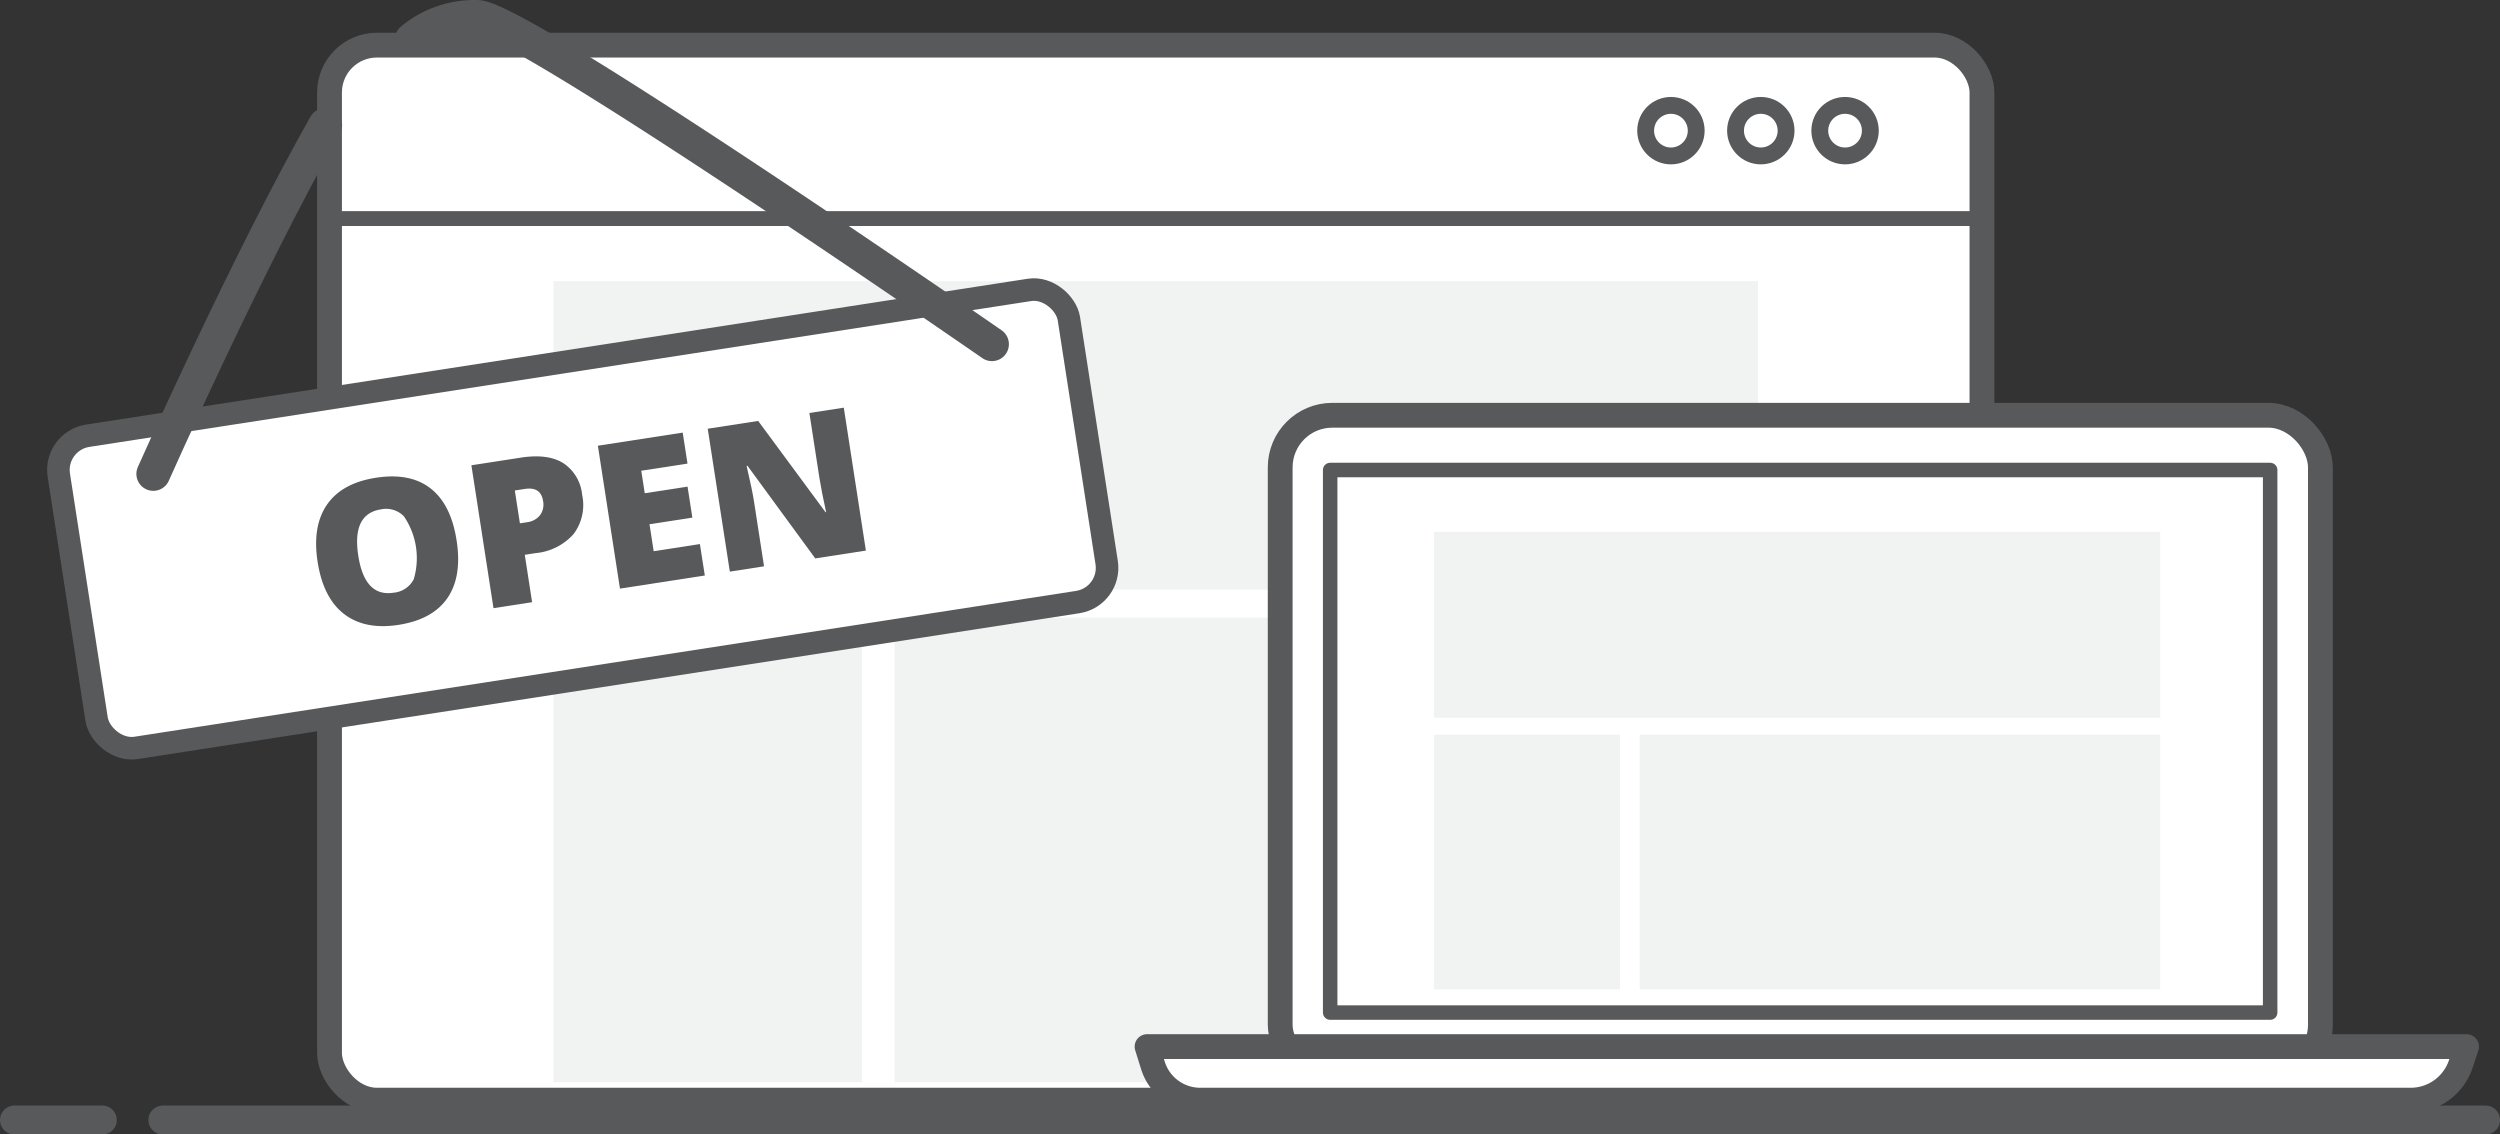 <svg xmlns="http://www.w3.org/2000/svg" height="156.236" viewBox="0 0 344.289 156.236" width="344.289"><rect x="0" y="0" width="344.289" height="156.236" fill="#333333" stroke="none"/><g transform="translate(-216.395 -523.756)"><path d="m558.692 678h-319.868" fill="none" stroke="#58595b" stroke-linecap="round" stroke-linejoin="round" stroke-width="3.985"></path><path d="m230.487 678h-12.099" fill="none" stroke="#58595b" stroke-linecap="round" stroke-linejoin="round" stroke-width="3.985"></path><rect fill="#fff" height="145.294" rx="6.522" stroke="#58595b" stroke-linecap="round" stroke-linejoin="round" stroke-width="3.417" width="227.566" x="261.775" y="529.972"></rect><path d="m261.775 553.856h227.566" fill="none" stroke="#58595b" stroke-linecap="round" stroke-linejoin="round" stroke-width="2.05"></path><path d="m292.618 562.481h165.881v42.473h-165.881z" fill="#f1f2f2"></path><path d="m292.618 608.825h42.473v63.973h-42.473z" fill="#f1f2f2"></path><path d="m339.592 608.825h118.907v63.973h-118.907z" fill="#f1f2f2"></path><g stroke="#58595b"><circle cx="470.489" cy="541.75" fill="none" r="3.481" stroke-miterlimit="10" stroke-width="2.321"></circle><circle cx="458.886" cy="541.75" fill="none" r="3.481" stroke-miterlimit="10" stroke-width="2.321"></circle><circle cx="446.508" cy="541.75" fill="none" r="3.481" stroke-miterlimit="10" stroke-width="2.321"></circle><rect fill="#fff" height="91.108" rx="7.176" stroke-linejoin="round" stroke-width="3.417" width="143.255" x="392.697" y="580.944"></rect><path d="m399.581 588.483h129.45v74.72h-129.45z" fill="#fff" stroke-linejoin="round" stroke-width="1.996"></path></g><path d="m413.884 596.999h100.01v25.607h-100.01z" fill="#f1f2f2"></path><path d="m413.884 624.94h25.607v35.074h-25.607z" fill="#f1f2f2"></path><path d="m442.205 624.94h71.689v35.074h-71.689z" fill="#f1f2f2"></path><path d="m548.38 675.266h-166.706a6.824 6.824 0 0 1 -6.511-4.808l-.8-2.567h181.712l-.8 2.412a7.274 7.274 0 0 1 -6.887 4.963z" fill="#fff" stroke="#58595b" stroke-linejoin="round" stroke-width="3.417"></path><rect fill="#fff" height="43.511" rx="4.763" stroke="#58595b" stroke-miterlimit="10" stroke-width="3.108" transform="matrix(.988 -.153 .153 .988 223.766 584.493)" width="140.795"></rect><path d="m279.278 598.194q.768 4.968-1.269 7.927t-6.734 3.689q-4.631.715-7.5-1.5t-3.64-7.182q-.759-4.913 1.3-7.885t6.739-3.694q4.7-.727 7.518 1.47t3.586 7.175zm-13.541 2.094q.883 5.707 4.853 5.093a3.455 3.455 0 0 0 2.781-1.849 10.193 10.193 0 0 0 -1.355-8.674 3.414 3.414 0 0 0 -3.172-.949q-3.998.618-3.107 6.379z" fill="#58595b"></path><path d="m296.563 591.883a6.662 6.662 0 0 1 -1.157 5.394 7.931 7.931 0 0 1 -5.247 2.652l-1.495.231 1.01 6.528-5.318.823-3.043-19.679 6.812-1.054q3.727-.574 5.851.764a5.88 5.88 0 0 1 2.587 4.341zm-8.569 3.943.969-.15a2.679 2.679 0 0 0 1.8-.968 2.469 2.469 0 0 0 .419-1.966q-.308-1.992-2.515-1.65l-1.374.212z" fill="#58595b"></path><path d="m313.458 603.011-11.684 1.806-3.043-19.678 11.683-1.807.66 4.268-6.366.984.479 3.1 5.895-.912.66 4.267-5.9.912.574 3.715 6.366-.984z" fill="#58595b"></path><path d="m335.641 599.58-6.973 1.078-9.332-12.752-.121.02q.762 3.229 1.028 4.953l1.371 8.87-4.711.729-3.043-19.678 6.947-1.074 9.275 12.568.081-.012q-.649-2.948-.929-4.75l-1.375-8.9 4.739-.734z" fill="#58595b"></path><path d="m237.507 589.022s12.743-28.708 23.672-48.05" fill="none" stroke="#58595b" stroke-linecap="round" stroke-miterlimit="10" stroke-width="4.662"></path><path d="m273.109 529.2a13.5 13.5 0 0 1 9.008-3.108c5.812 0 70.886 45.064 70.886 45.064" fill="none" stroke="#58595b" stroke-linecap="round" stroke-miterlimit="10" stroke-width="4.662"></path></g></svg>